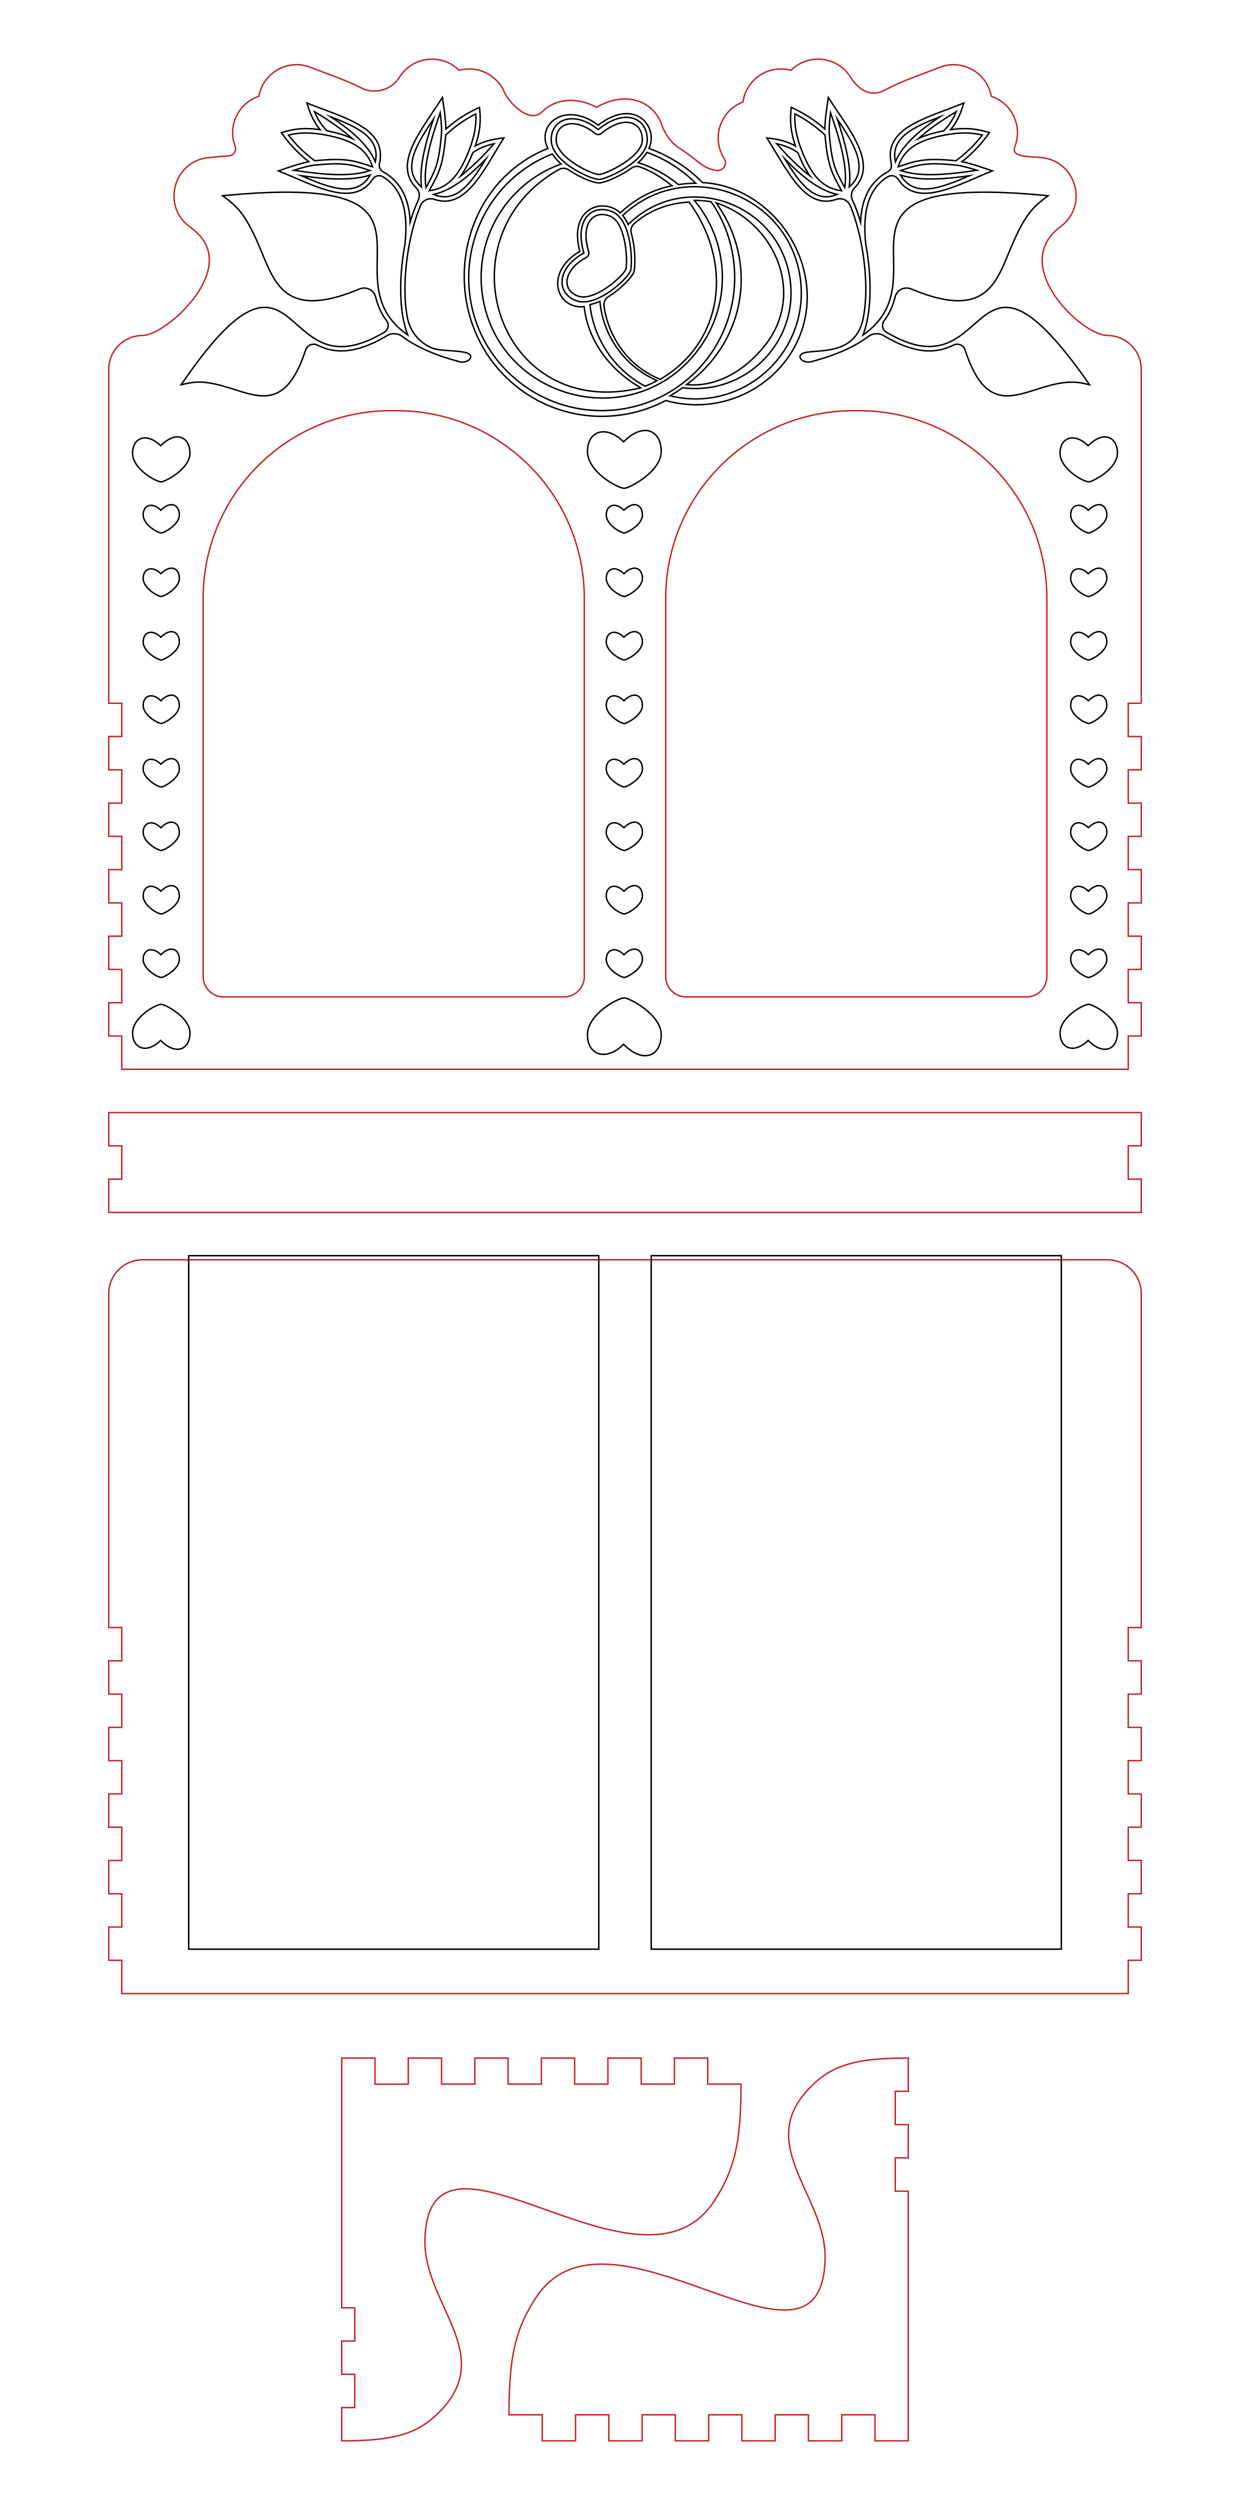 <?xml version="1.0" encoding="utf-8"?>
<!-- Generator: Adobe Illustrator 21.1.0, SVG Export Plug-In . SVG Version: 6.00 Build 0)  -->
<svg version="1.1" id="Слой_1" xmlns="http://www.w3.org/2000/svg" xmlns:xlink="http://www.w3.org/1999/xlink" x="0px" y="0px"
	 viewBox="0 0 864 1728" enable-background="new 0 0 864 1728" xml:space="preserve">
<path fill="none" stroke="#C1272D" stroke-miterlimit="10" d="M779.846,1124.964v22.999h9v22.999h-9v22.999h9v22.999h-9v22.999
	h0.496v0h8.504v22.999h-9v22.999h9v22.999h-9v22.999h9v22.999h-9v22.999H444.064h-20H84.154v-22.999h-9v-22.999h9v-22.999h-9
	v-22.999h9v-22.999h-9v-22.999h8.504v0h0.496v-22.999h-9v-22.999h9v-22.999h-9v-22.999h9v-22.999h-9V894.185
	c0-12.941,10.491-23.431,23.431-23.431h325.479h20h321.351c12.941,0,23.431,10.49,23.431,23.431c0,62.909,0,230.779,0,230.78
	H779.846z"/>
<path fill="none" stroke="#000000" stroke-miterlimit="10" d="M450.127,1347.277V867.913h283.465v479.364H450.127z
	 M413.873,1347.277V867.913H130.408v479.364H413.873z"/>
<path fill="none" stroke="#C1272D" stroke-miterlimit="10" d="M627.796,1445.533h-8.504v0h-0.496v22.999h0.496h8.504
	c0,7.138,0,14.861,0,22.999h-8.504l0,0h-0.496v22.999h9c0,57.45,0,114.845,0,172.581h-22.999c0-6.166,0-10.764,0-18h-22.999
	c0,7.236,0,11.831,0,18H558.8c0-6.166,0-10.764,0-18h-22.999c0,8.379,0,10.159,0,18h-22.999c0-6.166,0-10.764,0-18h-22.999
	c0,7.236,0,11.831,0,18h-22.999c0-6.166,0-10.764,0-18h-22.999c0,6.722,0,11.245,0,18h-22.999c0-6.166,0-10.764,0-18h-22.999
	c0,7.236,0,11.831,0,18h-22.999c0-6.166,0-10.764,0-18H351.81c0-39.772,4.218-58.595,18.261-80.433
	c50.736-78.9,198.689,72.945,200.219-27.9c0.684-45.087-53.26-81.077-5.361-122.6c14.717-12.758,33.415-15.644,62.868-15.644
	C627.796,1424.52,627.796,1432.904,627.796,1445.533z"/>
<path fill="none" stroke="#C1272D" stroke-miterlimit="10" d="M236.204,1664.112h8.504v0h0.496v-22.999h-0.496h-8.504
	c0-7.138,0-14.861,0-22.999h8.504l0,0h0.496v-22.999h-9c0-57.45,0-114.845,0-172.581h22.999c0,6.166,0,10.764,0,18h22.999
	c0-7.236,0-11.831,0-18H305.2c0,6.166,0,10.764,0,18h22.999c0-8.379,0-10.159,0-18h22.999c0,6.166,0,10.764,0,18h22.999
	c0-7.236,0-11.831,0-18h22.999c0,6.166,0,10.764,0,18h22.999c0-6.722,0-11.245,0-18h22.999c0,6.166,0,10.764,0,18h22.999
	c0-7.236,0-11.831,0-18h22.999c0,6.166,0,10.764,0,18h22.999c0,39.772-4.218,58.595-18.261,80.433
	c-50.736,78.9-198.689-72.945-200.219,27.9c-0.684,45.087,53.26,81.077,5.361,122.6c-14.717,12.758-33.415,15.644-62.868,15.644
	C236.204,1685.125,236.204,1676.741,236.204,1664.112z"/>
<path fill="none" stroke="#C1272D" stroke-miterlimit="10" d="M788.846,769.021v22.993h-9v22.999h0.496v0.006h8.504v22.999
	c-22.05,0-211.636,0-319.719,0c-41.101,0-70.421,0-74.254,0c-112.149,0-309.341,0-319.719,0v-22.999h8.504v-0.006h0.496v-22.999h-9
	v-22.993c10.378,0,207.57,0,319.719,0c3.833,0,33.153,0,74.254,0C577.21,769.021,766.795,769.021,788.846,769.021z"/>
<path fill="none" stroke="#C1272D" stroke-miterlimit="10" d="M788.846,486.089V255.31c0-12.941-10.491-23.431-23.431-23.431
	c-17.742,0-68.258-48.227-32.596-75.077c0.113-0.085,0.228-0.171,0.344-0.258c19.356-14.444,10.765-45.266-13.272-47.612
	c-10.225-1-21.279-0.227-18.378-7.76c5.364-13.931-1.927-29.801-16.349-34.62c-2.958-16.521-20.358-26.162-35.928-19.937
	c-12.525,5.009-25.876,9.279-37.451,15.586c-7.817,4.259-16.588,2.668-23.983-9.005c-9.096-14.354-29.115-16.496-41.072-4.604
	c-15.407-4.185-30.996,6.131-33.19,21.927c-15.704,5.939-21.987,24.819-13.01,38.979c2.571,4.055-0.626,9.166-5.774,8.246
	c-10.085-1.801-12.462-7.311-24.375-14.772c-6.176-3.868-10.602-9.883-12.999-16.765c-5.663-16.253-24.598-23.929-45.074-12.018
	c-14.494-7.806-28.975-5.59-37.477,2.95c-9.122,9.164-23.511-7.005-26.079-13.177C343.774,52,330.477,45.023,317.342,48.593
	c-11.948-11.888-31.973-9.754-41.072,4.604c-6.126,9.657-17.769,12.11-26.924,7.433c-11.255-5.749-23.652-9.67-34.51-14.014
	c-15.593-6.238-32.974,3.444-35.928,19.937c-14.441,4.825-21.705,20.704-16.349,34.619c1.075,2.793-0.938,6.27-4.048,6.507
	c-4.603,0.351-9.379,0.769-14.329,1.254c-24.039,2.347-32.628,33.167-13.272,47.612c4.87,3.634,7.619,6.288,9.979,10.001
	c16.996,26.728-27.682,65.334-42.267,65.334c-13.085,0-23.466,10.586-23.466,23.431v230.779h9v22.999h-9v22.999h9v22.999h-9v22.999
	h9v22.999h-0.496v0h-8.504v22.999h9v22.999h-9v22.999h9v22.999h-9v22.999h9v22.999h695.692v-22.999h9v-22.999h-9V670.08h9v-22.999
	h-9v-22.999h9v-22.999h-8.504v0h-0.496v-22.999h9v-22.999h-9v-22.999h9v-22.999h-9v-22.999H788.846z M140.409,674.959V413.637
	c0-71.662,58.094-129.756,129.756-129.756h3.95c71.662,0,129.756,58.088,129.756,129.75c0,97.197,0,220.2,0,261.332
	c0,7.797-6.319,14.113-14.116,14.113c-45.732,0-189.5,0-235.232,0C146.728,689.076,140.409,682.756,140.409,674.959z
	 M709.474,689.076H474.245c-7.797,0-14.117-6.32-14.117-14.117V413.637c0-71.662,58.094-129.756,129.756-129.756h3.951
	c71.662,0,129.756,58.094,129.756,129.756c0,0.001,0,205.102,0,261.331C723.591,682.765,717.271,689.076,709.474,689.076z"/>
<path fill="none" stroke="#000000" stroke-miterlimit="10" d="M557.512,197.216c-4.048-37.528-35.226-69.188-71.984-71.026
	c-9.747-10.226-22.822-18.453-36.955-23.62c6.911-15.21-9.875-35.456-35.098-16.087c-22.695-17.049-43.214-0.641-34.788,16.087
	c-66.727,26.924-77.9,119.298-21.943,164.36c30.21,24.327,71.008,26.997,103.414,9.898
	C511.865,291.334,563.24,250.322,557.512,197.216z M480.876,126.692c-3.989-0.017-7.973,0.29-11.918,0.897
	c-8.035-6.643-17.359-11.843-27.815-15.162c2.415-2.193,4.513-4.583,6.044-7.124C459.535,109.767,471.04,116.908,480.876,126.692z
	 M476.296,139.658c31.045,42.798,23.5,97.082-19.946,122.533c-21.453-8.6-35.7-28.426-38.875-50.613
	c-0.364-2.546,0.772-5.086,2.956-6.444c8.851-5.506,16.119-13.334,17.524-16.712c1.292-3.107,1.486-16.113-1.61-27.186
	c-0.676-2.419,0.128-4.99,2.013-6.649C449.296,144.957,462.436,140.463,476.296,139.658z M445.895,266.959
	c-20.933-11.264-35.404-31.887-38.15-56.389c2.303-0.485,4.626-1.288,6.91-2.322c2.161,24.149,17.337,45.205,39.54,54.86
	C451.494,264.555,448.721,265.836,445.895,266.959z M435.719,187.491c-2.309,5.553-24.076,25.952-38.037,20.144
	c-13.966-5.807-12.1-23.168,5.935-32.718c-6.991-22.96,5.6-34.408,19.564-28.601C437.147,152.123,437.368,183.526,435.719,187.491z
	 M428.77,147.16c-11.648-10.975-36.057-3.59-28.008,26.579c-24.897,14.676-16.074,40.266,2.994,38.206
	c2.734,24.087,18.103,44.011,39.152,56.118c-99.095,23.916-139.481-104.208-56.594-150.897c2.122-1.195,4.763-1.109,6.771,0.269
	c8.155,5.598,17.417,9.026,21.113,9.026c3.024,0,13.38-3.916,22.154-10.192c1.733-1.239,3.956-1.618,5.959-0.895
	c8.221,2.965,15.121,7.453,22.233,13.027C451.036,131.073,439.384,137.181,428.77,147.16z M413.482,89.571
	c18.512-15.267,33.921-8.05,33.921,7.083c0,15.126-28.91,27.387-33.205,27.387c-6.011,0-33.205-12.261-33.205-27.387
	C380.993,81.531,397.736,76.584,413.482,89.571z M358.187,263.501c-54.806-44.134-41.469-131.161,23.543-157.102
	c1.606,2.496,3.716,4.836,6.117,6.97c-35.061,12.495-59.074,47.803-54.802,87.406c7.92,73.426,101.266,101.057,147.754,43.329
	c25.084-31.149,24.574-75.158-0.882-105.605c3.896-0.035,7.798,0.291,11.66,0.978c23.046,33.281,21.416,78.488-4.017,110.072
	C455.715,289.09,397.674,295.301,358.187,263.501z M494.956,140.179c40.124,13.115,62.702,62.667,33.399,99.057
	c-13.391,16.63-32.635,28.602-53.817,26.623C516.988,234.447,523.456,179.82,494.956,140.179z M463.157,273.593
	c2.952-1.702,5.826-3.572,8.606-5.61c42.399,5.64,79.221-29.87,74.601-72.7c-5.91-54.797-72.801-78.869-112.172-40.118
	c-1.014-2.272-2.258-4.403-3.769-6.237c43.949-41.329,116.538-14.368,123.006,45.593
	C558.842,244.704,512.804,285.726,463.157,273.593z M384.424,96.654c0-12.627,13.993-15.059,26.874-4.436
	c1.269,1.048,3.101,1.046,4.367,0c15.827-13.051,28.305-8.079,28.305,4.436c0,12.072-25.277,23.646-29.799,23.954
	C408.799,120.571,384.424,108.936,384.424,96.654z M432.54,186.197c-2.097,4.947-22.199,22.986-33.54,18.269
	c-11.6-4.824-8.616-18.658,6.223-26.517c1.454-0.77,2.156-2.462,1.677-4.033c-5.974-19.627,3.41-29.237,14.964-24.432
	C433.011,154.12,433.991,181.903,432.54,186.197z M328.516,100.915c3.684-10.995,3.862-18.363,2.9-26.748
	c-8.059,3.799-14.949,7.798-23.212,14.989c-0.137-7.051-1.437-15.243-2.419-21.775c-14.07,22.204-34.662,45.671-18.056,62.553
	c2.231,2.268,2.704,5.733,1.32,8.598c-1.981,4.1-3.863,9.193-5.527,14.93c-0.597-13.26-4.723-26.947-18.678-34.669
	c-2.078-1.15-3.112-3.518-2.568-5.83c5.777-24.552-24.93-31.655-50.151-41.744c1.384,4.298,3.416,11.537,9.138,18.415
	c-11.648-1.63-18.941-0.376-26.826,2.052c5.201,7.211,10.39,13.254,18.99,20.071c-6.93,1.431-14.76,4.221-20.964,6.368
	c24.573,9.834,51.847,26.063,65.22,5.64c1.539-2.35,4.678-3.023,7.068-1.548c12.753,7.869,17.612,22.796,15.221,46.225l0.007,0
	c-3.999,21.208-4.709,46.204,1.881,63.156c-58.672-41.066,43.32-113.029-127.971-96.294c10.33,7.709,16.146,12.411,27.072,39.182
	c5.577,13.665,10.845,26.573,23.367,31.387c10.343,3.976,24.576,2.032,44.272-6.152c4.583-1.904,9.848,0.695,11.022,5.517
	c1.582,6.495,4.189,11.91,7.656,16.569c1.899,2.553,1.126,6.187-1.608,7.815c-51.891,30.9-58.12-20.281-85.305-17.006
	c-19.828,2.392-43.103,36.016-55.163,53.32c10.51-2.392,15.728-3.538,37.037,3.331c19.466,6.279,36.42,11.416,48.997-27.362
	c1.103-3.401,4.978-4.959,8.167-3.342c11.105,5.631,25.753,6.812,48.1-6.557c3.317-1.985,7.529-1.766,10.612,0.566
	c9.235,6.985,21.828,12.624,38.027,17.045c6.802,2.699,13.185-3.628,6.185-5.795c-6.923-1.89-18.392-1.053-23.72-3.264
	c-8.811-3.655-15.168-11.482-16.979-20.848c-4.724-24.434,0.897-58.88,9.125-77.716c1.593-3.647,5.716-5.495,9.477-4.195
	c21.868,7.56,34.362-20.887,48.063-42.495C343.794,95.881,336.317,96.553,328.516,100.915z M259.44,111.829
	c-5.339-12.86-19.111-23.3-30.649-31.005C248.018,88.149,262.933,95.61,259.44,111.829z M217.368,77.175
	c10.313,6.1,19.545,12.711,26.094,18.558c-4.714-2.226-10.445-3.944-17.342-5.275C222.431,86.874,219.548,82.498,217.368,77.175z
	 M199.378,93.36c7.463-1.898,15.86-1.917,25.577-0.072c19.231,3.609,28.596,9.887,32.575,22.012
	c-13.778-4.641-19.011-6.2-40.029-4.199C210.391,105.767,204.3,99.811,199.378,93.36z M217.229,114.14
	c20.458-1.984,25.348-0.701,38.541,3.732c-13.519,4.723-33.053,2.797-52.694-0.181C207.909,116.142,213.044,114.705,217.229,114.14z
	 M208.294,121.481c9.295,1.293,18.465,2.242,26.921,2.242c7.624,0,14.652-0.783,20.691-2.742
	C246.465,137.303,227.211,129.631,208.294,121.481z M341.48,99.368c-7.887,9.02-16.079,16.883-23.026,22.25
	c3.051-4.226,5.79-9.544,8.363-16.079C331.015,102.568,335.847,100.536,341.48,99.368z M328.864,78.718
	c0.496,7.686-1.024,15.942-4.616,25.155c-7.073,18.246-14.962,26.302-27.611,27.991c7.088-12.694,9.579-17.554,11.465-38.582
	C314.649,87.27,321.621,82.374,328.864,78.718z M304.266,77.884c0.638,5.043,1.111,10.363,0.897,14.583
	c-1.8,20.471-3.959,25.041-10.738,37.203C292.258,115.511,297.737,96.652,304.266,77.884z M299.574,82.346
	c-5.651,16.909-9.958,33.596-8.239,46.866C277.045,116.94,288.11,99.428,299.574,82.346z M299.681,134.382
	c13.618-2.883,26.419-14.513,36.117-24.453C325.176,127.319,315.051,140.832,299.681,134.382z M530.04,95.306
	c14.551,22.95,26.525,49.941,48.063,42.495c3.761-1.3,7.885,0.548,9.477,4.195c3.998,9.151,7.535,22.634,9.409,36.68
	c2.063,15.461,1.919,29.64-0.284,41.036c-5.126,26.511-31.343,21.558-40.699,24.112c-7,2.167-0.617,8.493,6.185,5.795
	c16.199-4.421,28.792-10.059,38.027-17.045c3.083-2.332,7.295-2.55,10.612-0.566c22.347,13.37,36.996,12.188,48.1,6.557
	c3.189-1.617,7.064-0.059,8.168,3.342c19.306,59.524,48.502,15.479,82.253,23.17l3.78,0.86
	c-84.749-121.598-64.929,8.667-140.468-36.315c-2.734-1.628-3.507-5.262-1.608-7.815c3.466-4.659,6.073-10.073,7.656-16.569
	c1.175-4.822,6.439-7.422,11.022-5.517c19.696,8.184,33.929,10.127,44.272,6.152c12.522-4.813,17.79-17.722,23.367-31.387
	c10.922-26.762,16.734-31.466,27.072-39.182c-171.21-16.727-69.254,55.197-127.971,96.294c6.591-16.953,5.88-41.949,1.881-63.156
	l0.007,0c-2.391-23.43,2.468-38.356,15.221-46.225c2.39-1.475,5.529-0.802,7.068,1.548c13.413,20.485,40.89,4.097,65.22-5.64
	c-5.922-2.05-13.948-4.919-20.964-6.368c8.504-6.741,13.708-12.747,18.99-20.071c-7.973-2.455-15.248-3.672-26.826-2.052
	c5.654-6.796,7.68-13.889,9.138-18.415c-21.772,8.709-43.109,14.317-49.193,28.077c-4.67,10.559,2.664,16.072-3.526,19.497
	c-13.956,7.722-18.082,21.408-18.679,34.669c-1.664-5.738-3.546-10.83-5.527-14.93c-1.384-2.865-0.911-6.33,1.32-8.598
	c16.843-17.123-4.771-41.589-18.056-62.553c-0.941,6.26-2.28,14.639-2.419,21.775c-8.166-7.106-15.021-11.128-23.212-14.989
	c-0.954,8.312-0.806,15.685,2.9,26.748C542.118,96.61,534.794,95.913,530.04,95.306z M649.542,80.823
	c-11.544,7.71-25.311,18.148-30.649,31.005C615.389,95.556,630.44,88.101,649.542,80.823z M652.213,90.457
	c-6.897,1.332-12.628,3.05-17.342,5.275c6.549-5.846,15.781-12.458,26.094-18.558C658.785,82.498,655.902,86.874,652.213,90.457z
	 M660.832,111.101c-21.017-2.001-26.251-0.442-40.029,4.199c3.979-12.125,13.344-18.403,32.575-22.012
	c9.717-1.844,18.114-1.826,25.577,0.072C674.033,99.811,667.943,105.767,660.832,111.101z M675.258,117.692
	c-19.641,2.978-39.175,4.903-52.694,0.181c13.193-4.433,18.082-5.717,38.541-3.732C665.289,114.705,670.425,116.142,675.258,117.692
	z M622.427,120.98c13.95,4.526,32.962,2.539,47.612,0.5C651.11,129.637,631.866,137.298,622.427,120.98z M551.516,105.539
	c2.573,6.535,5.312,11.854,8.363,16.079c-6.947-5.367-15.139-13.229-23.026-22.25C542.486,100.536,547.318,102.568,551.516,105.539z
	 M570.232,93.282c1.886,21.028,4.377,25.888,11.465,38.582c-12.649-1.689-20.539-9.745-27.611-27.991
	c-3.592-9.213-5.112-17.47-4.616-25.155C556.712,82.374,563.684,87.27,570.232,93.282z M583.908,129.669
	c-6.779-12.162-8.938-16.732-10.738-37.203c-0.213-4.22,0.259-9.54,0.897-14.583C580.596,96.652,586.075,115.511,583.908,129.669z
	 M586.998,129.212c1.719-13.27-2.588-29.957-8.239-46.866C590.23,99.438,601.284,116.943,586.998,129.212z M542.535,109.929
	c9.7,9.941,22.5,21.57,36.117,24.453C563.266,140.838,553.136,127.284,542.535,109.929z M457.033,312.011
	c0,14.08-22.197,25.494-25.494,25.494c-4.615,0-25.494-11.414-25.494-25.494c0-14.08,12.857-18.681,24.944-6.593
	C445.207,291.201,457.033,297.931,457.033,312.011z M430.99,721.825c-12.088,12.088-24.944,7.487-24.944-6.593
	s20.879-25.494,25.494-25.494c3.297,0,25.494,11.414,25.494,25.494S445.207,736.042,430.99,721.825z M444.033,355.912
	c0,6.9-10.878,12.494-12.494,12.494c-2.262,0-12.494-5.594-12.494-12.494s6.301-9.155,12.225-3.231
	C438.237,345.714,444.033,349.012,444.033,355.912z M444.033,399.801c0,6.9-10.878,12.494-12.494,12.494
	c-2.262,0-12.494-5.594-12.494-12.494s6.301-9.155,12.225-3.231C438.237,389.602,444.033,392.901,444.033,399.801z M444.033,443.69
	c0,6.9-10.878,12.494-12.494,12.494c-2.262,0-12.494-5.594-12.494-12.494s6.301-9.155,12.225-3.231
	C438.237,433.491,444.033,436.789,444.033,443.69z M444.033,487.579c0,6.9-10.878,12.494-12.494,12.494
	c-2.262,0-12.494-5.594-12.494-12.494s6.301-9.155,12.225-3.231C438.237,477.38,444.033,480.678,444.033,487.579z M444.033,531.467
	c0,6.9-10.878,12.494-12.494,12.494c-2.262,0-12.494-5.594-12.494-12.494c0-6.9,6.301-9.155,12.225-3.231
	C438.237,521.269,444.033,524.567,444.033,531.467z M444.033,575.356c0,6.9-10.878,12.494-12.494,12.494
	c-2.262,0-12.494-5.594-12.494-12.494c0-6.9,6.301-9.155,12.225-3.231C438.237,565.158,444.033,568.456,444.033,575.356z
	 M444.033,619.245c0,6.9-10.878,12.494-12.494,12.494c-2.262,0-12.494-5.594-12.494-12.494c0-6.9,6.301-9.155,12.225-3.231
	C438.237,609.047,444.033,612.345,444.033,619.245z M444.033,663.134c0,6.9-10.878,12.494-12.494,12.494
	c-2.262,0-12.494-5.594-12.494-12.494c0-6.9,6.301-9.155,12.225-3.231C438.237,652.936,444.033,656.234,444.033,663.134z
	 M752.112,719.135c-9.401,9.401-19.4,5.823-19.4-5.128s16.238-19.827,19.827-19.827c2.564,0,19.827,8.877,19.827,19.827
	S763.169,730.192,752.112,719.135z M772.367,313.236c0,10.95-17.263,19.827-19.827,19.827c-3.589,0-19.827-8.877-19.827-19.827
	c0-10.95,9.999-14.529,19.4-5.128C763.169,297.051,772.367,302.286,772.367,313.236z M765.033,355.912
	c0,6.9-10.878,12.494-12.494,12.494c-2.262,0-12.494-5.594-12.494-12.494s6.301-9.155,12.225-3.231
	C759.237,345.714,765.033,349.012,765.033,355.912z M765.033,399.801c0,6.9-10.878,12.494-12.494,12.494
	c-2.262,0-12.494-5.594-12.494-12.494s6.301-9.155,12.225-3.231C759.237,389.602,765.033,392.901,765.033,399.801z M765.033,443.69
	c0,6.9-10.878,12.494-12.494,12.494c-2.262,0-12.494-5.594-12.494-12.494s6.301-9.155,12.225-3.231
	C759.237,433.491,765.033,436.789,765.033,443.69z M765.033,487.579c0,6.9-10.878,12.494-12.494,12.494
	c-2.262,0-12.494-5.594-12.494-12.494s6.301-9.155,12.225-3.231C759.237,477.38,765.033,480.678,765.033,487.579z M765.033,531.467
	c0,6.9-10.878,12.494-12.494,12.494c-2.262,0-12.494-5.594-12.494-12.494c0-6.9,6.301-9.155,12.225-3.231
	C759.237,521.269,765.033,524.567,765.033,531.467z M765.033,575.356c0,6.9-10.878,12.494-12.494,12.494
	c-2.262,0-12.494-5.594-12.494-12.494c0-6.9,6.301-9.155,12.225-3.231C759.237,565.158,765.033,568.456,765.033,575.356z
	 M765.033,619.245c0,6.9-10.878,12.494-12.494,12.494c-2.262,0-12.494-5.594-12.494-12.494c0-6.9,6.301-9.155,12.225-3.231
	C759.237,609.047,765.033,612.345,765.033,619.245z M765.033,663.134c0,6.9-10.878,12.494-12.494,12.494
	c-2.262,0-12.494-5.594-12.494-12.494c0-6.9,6.301-9.155,12.225-3.231C759.237,652.936,765.033,656.234,765.033,663.134z
	 M111.033,719.135c-9.401,9.401-19.4,5.823-19.4-5.128s16.238-19.827,19.827-19.827c2.564,0,19.827,8.877,19.827,19.827
	S122.09,730.192,111.033,719.135z M131.288,313.236c0,10.95-17.263,19.827-19.827,19.827c-3.589,0-19.827-8.877-19.827-19.827
	c0-10.95,9.999-14.529,19.4-5.128C122.09,297.051,131.288,302.286,131.288,313.236z M123.954,355.912
	c0,6.9-10.878,12.494-12.494,12.494c-2.262,0-12.494-5.594-12.494-12.494s6.301-9.155,12.225-3.231
	C118.159,345.714,123.954,349.012,123.954,355.912z M123.954,399.801c0,6.9-10.878,12.494-12.494,12.494
	c-2.262,0-12.494-5.594-12.494-12.494s6.301-9.155,12.225-3.231C118.159,389.602,123.954,392.901,123.954,399.801z M123.954,443.69
	c0,6.9-10.878,12.494-12.494,12.494c-2.262,0-12.494-5.594-12.494-12.494s6.301-9.155,12.225-3.231
	C118.159,433.491,123.954,436.789,123.954,443.69z M123.954,487.579c0,6.9-10.878,12.494-12.494,12.494
	c-2.262,0-12.494-5.594-12.494-12.494s6.301-9.155,12.225-3.231C118.159,477.38,123.954,480.678,123.954,487.579z M123.954,531.467
	c0,6.9-10.878,12.494-12.494,12.494c-2.262,0-12.494-5.594-12.494-12.494c0-6.9,6.301-9.155,12.225-3.231
	C118.159,521.269,123.954,524.567,123.954,531.467z M123.954,575.356c0,6.9-10.878,12.494-12.494,12.494
	c-2.262,0-12.494-5.594-12.494-12.494c0-6.9,6.301-9.155,12.225-3.231C118.159,565.158,123.954,568.456,123.954,575.356z
	 M123.954,619.245c0,6.9-10.878,12.494-12.494,12.494c-2.262,0-12.494-5.594-12.494-12.494c0-6.9,6.301-9.155,12.225-3.231
	C118.159,609.047,123.954,612.345,123.954,619.245z M123.954,663.134c0,6.9-10.878,12.494-12.494,12.494
	c-2.262,0-12.494-5.594-12.494-12.494c0-6.9,6.301-9.155,12.225-3.231C118.159,652.936,123.954,656.234,123.954,663.134z"/>
</svg>
